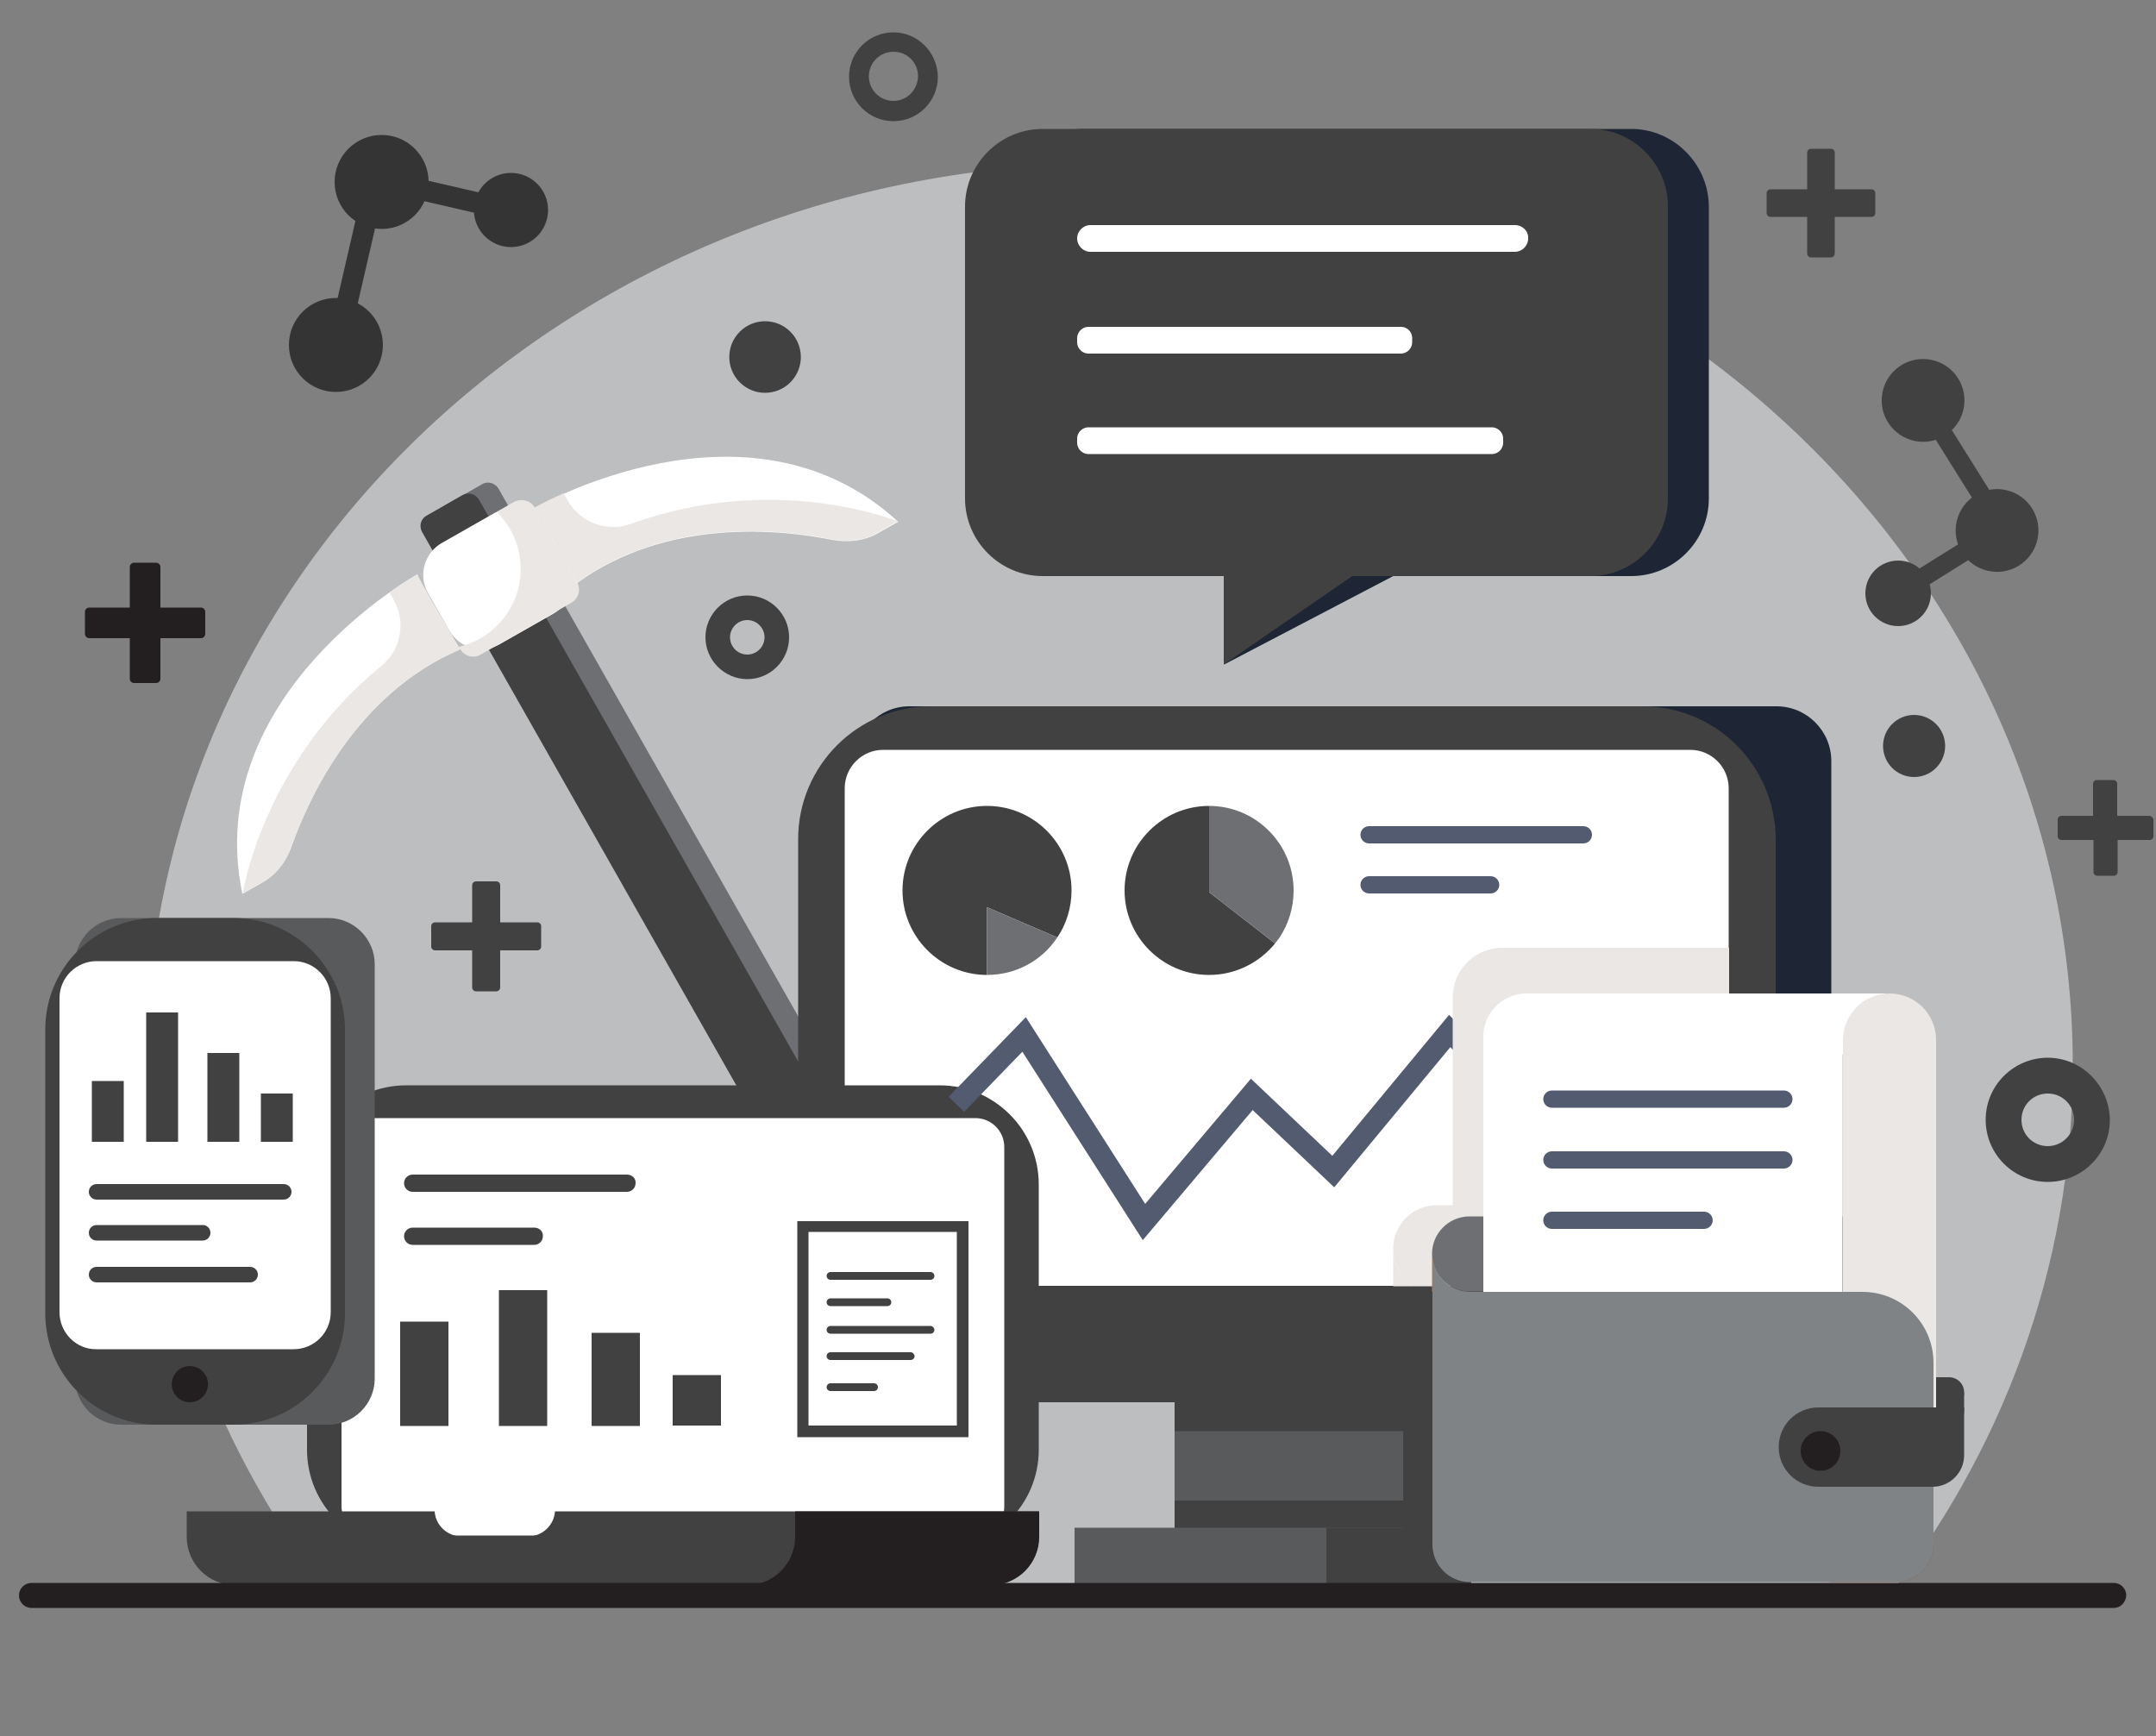 <?xml version="1.0" encoding="utf-8"?>
<!-- Generator: Adobe Illustrator 24.1.2, SVG Export Plug-In . SVG Version: 6.00 Build 0)  -->
<svg version="1.1" id="Слой_1" xmlns="http://www.w3.org/2000/svg" xmlns:xlink="http://www.w3.org/1999/xlink" x="0px" y="0px"
	 width="500px" height="402.6px" viewBox="0 0 500 402.6" style="enable-background:new 0 0 500 402.6;" xml:space="preserve">
<rect x="0" y="0" width="500" height="402.6" fill="#808080" stroke="none"/>
<style type="text/css">
	.st0{fill:#BDBEC0;}
	.st1{fill:#6E6F72;}
	.st2{fill:#414142;}
	.st3{fill:#FFFFFF;}
	.st4{fill:#EBE7E5;}
	.st5{fill:#1E2635;}
	.st6{fill:#595A5C;}
	.st7{fill:none;}
	.st8{fill:#231F20;}
	.st9{fill:#343434;}
	.st10{fill:#535B70;}
	.st11{fill:none;stroke:#535B70;stroke-width:5;stroke-miterlimit:10;}
	.st12{fill:#EAE7E5;}
	.st13{fill:#B07D57;}
	.st14{fill:#85512C;}
	.st15{fill:#808386;}
</style>
<g>
	<path class="st0" d="M436.2,372.4c27.9-34.9,44.5-78.3,44.5-125.3c0-115.5-100-209.2-223.4-209.2S33.9,131.6,33.9,247.1
		c0,47,16.5,90.3,44.5,125.3H436.2z"/>
	<path class="st1" d="M111.8,112.3l-8.4,4.8c-1.3,0.7-1.8,2.4-1,3.8l110.9,195.3c0.7,1.3,2.4,1.8,3.8,1l8.4-4.8
		c1.3-0.7,1.8-2.4,1-3.8L115.6,113.3C114.8,112,113.1,111.5,111.8,112.3z"/>
	<path class="st2" d="M107.3,114.8l-8.4,4.8c-1.3,0.7-1.8,2.4-1,3.8l110.9,195.3c0.7,1.3,2.4,1.8,3.8,1l8.4-4.8
		c1.3-0.7,1.8-2.4,1-3.8L111.1,115.9C110.3,114.5,108.6,114.1,107.3,114.8z"/>
	<path class="st3" d="M114.8,118.9l-12.3,7c-4.1,2.3-5.6,7.6-3.2,11.7l4.9,8.6c2.3,4.1,7.6,5.6,11.7,3.2l12.3-7
		c4.1-2.3,5.6-7.6,3.2-11.7l-4.9-8.6C124.2,118,118.9,116.6,114.8,118.9z"/>
	<path class="st4" d="M119.2,116.4l-4,2.3c1.2,1.2,2.2,2.5,3.1,4c5.1,9,2,20.3-7,25.4c-1.6,0.9-3.2,1.5-4.9,1.9l0.3,0.5
		c1,1.7,3.1,2.3,4.8,1.3l21-12c1.7-1,2.3-3.1,1.3-4.8l-9.9-17.4C123.1,116.1,120.9,115.5,119.2,116.4z"/>
	<path class="st3" d="M96.8,133.2c0,0-50.2,27.8-40.6,74.1l4.6-2.6c3.1-1.8,5.5-4.7,6.8-8.4c3.9-11,14.9-35.4,39.1-45.7
		C106.7,150.6,96.5,133.5,96.8,133.2z"/>
	<path class="st4" d="M67.6,196.3c3.9-11,14.9-35.4,39.1-45.7c0,0-10.2-17.1-9.9-17.4c0,0-2.6,1.4-6.5,4.2l1,1.7
		c2.9,5.1,1.7,11.6-2.8,15.3c-27.6,22.5-32.2,52.8-32.2,52.8l4.6-2.6C63.9,203,66.3,200,67.6,196.3z"/>
	<path class="st3" d="M123.9,117.9c0,0,49.6-28.9,84.4,3.1l-4.6,2.6c-3.1,1.8-6.9,2.3-10.7,1.6c-11.4-2.3-38-5.4-59.3,10.1
		C133.8,135.2,124.3,117.7,123.9,117.9z"/>
	<path class="st4" d="M193,125.1c-11.4-2.3-38-5.4-59.3,10.1c0,0-9.5-17.6-9.9-17.4c0,0,2.6-1.5,6.9-3.4l1,1.7
		c2.9,5.1,9.1,7.4,14.6,5.4c33.5-12.2,61.9-0.6,61.9-0.6l-4.6,2.6C200.6,125.3,196.9,125.8,193,125.1z"/>
	<path class="st5" d="M412,163.8H210.9c-7,0-12.7,5.7-12.7,12.7v135.8c0,7,5.7,12.7,12.7,12.7H412c7,0,12.7-5.7,12.7-12.7V176.5
		C424.7,169.5,419,163.8,412,163.8z"/>
	<path class="st2" d="M380.9,163.8H215.9c-17,0-30.8,13.8-30.8,30.8v99.8c0,17,13.8,30.8,30.8,30.8h165.1c17,0,30.8-13.8,30.8-30.8
		v-99.8C411.7,177.5,397.9,163.8,380.9,163.8z"/>
	<path class="st3" d="M195.9,289.4V182.8c0-4.9,4-8.9,8.9-8.9H392c4.9,0,8.9,4,8.9,8.9v106.5c0,4.9-4,8.9-8.9,8.9H204.8
		C199.8,298.3,195.9,294.3,195.9,289.4z"/>
	<rect x="272.4" y="325.2" class="st6" width="68.7" height="43.8"/>
	<rect x="272.4" y="325.2" class="st2" width="68.7" height="6.7"/>
	<rect x="272.4" y="348" class="st2" width="68.7" height="21"/>
	<rect x="249.2" y="354.3" class="st6" width="92" height="14.7"/>
	<polygon class="st2" points="325.4,325.2 325.4,354.3 307.6,354.3 307.6,368.9 325.4,368.9 341.2,368.9 341.2,354.3 341.2,325.2 	
		"/>
	<path class="st2" d="M217.9,251.7H94.2c-12.7,0-23,10.3-23,23v61.5c0,12.7,10.3,23,23,23h123.7c12.7,0,23-10.3,23-23v-61.5
		C240.9,262,230.6,251.7,217.9,251.7z"/>
	<path class="st3" d="M79.2,349.3V266c0-3.7,3-6.7,6.7-6.7h140.3c3.7,0,6.7,3,6.7,6.7v83.4c0,3.7-3,6.7-6.7,6.7H85.9
		C82.2,356,79.2,353,79.2,349.3z"/>
	<path class="st2" d="M240.9,350.5v5.9c0,6.2-5,11.2-11.2,11.2H54.5c-6.2,0-11.2-5-11.2-11.2v-5.9h57.5c0.2,3.2,2.9,5.8,6.2,5.8
		h15.5c3.3,0,6-2.6,6.2-5.8H240.9z"/>
	<line class="st7" x1="128.7" y1="350.5" x2="100.8" y2="350.5"/>
	<path class="st8" d="M184.4,350.5v5.9c0,6.2-5,11.2-11.2,11.2h56.6c6.2,0,11.2-5,11.2-11.2v-5.9H184.4z"/>
	<path class="st8" d="M490.2,372.9H7.3c-1.6,0-2.9-1.3-2.9-2.9l0,0c0-1.6,1.3-2.9,2.9-2.9h482.9c1.6,0,2.9,1.3,2.9,2.9l0,0
		C493,371.6,491.8,372.9,490.2,372.9z"/>
	<path class="st5" d="M378.3,29.9h-127c-9.9,0-18,8.1-18,18v67.7c0,9.9,8.1,18,18,18h42l-9.4,20.5l39.2-20.5h55.2
		c9.9,0,18-8.1,18-18V48C396.3,38.1,388.2,29.9,378.3,29.9z"/>
	<g>
		<path class="st2" d="M461.8,124L461.8,124c0.6,1,0.3,2.4-0.7,3l-16.3,10.2c-1,0.6-2.4,0.3-3-0.7v0c-0.6-1-0.3-2.4,0.7-3l16.3-10.2
			C459.9,122.7,461.2,123,461.8,124z"/>
		<ellipse transform="matrix(0.707 -0.707 0.707 0.707 65.049 342.57)" class="st2" cx="446" cy="92.8" rx="9.6" ry="9.6"/>
		<circle class="st2" cx="440.2" cy="137.6" r="7.6"/>
		
			<ellipse transform="matrix(0.23 -0.973 0.973 0.23 237.043 545.351)" class="st2" cx="463.1" cy="122.9" rx="9.6" ry="9.6"/>
		
			<ellipse transform="matrix(0.924 -0.383 0.383 0.924 -11.79 186.563)" class="st2" cx="463.1" cy="122.9" rx="4.6" ry="4.6"/>
		<path class="st2" d="M461.5,118L461.5,118c-1,0.6-2.4,0.3-3-0.7L448.3,101c-0.6-1-0.3-2.4,0.7-3l0,0c1-0.6,2.4-0.3,3,0.7
			l10.2,16.3C462.8,116,462.5,117.3,461.5,118z"/>
	</g>
	<g>
		<path class="st9" d="M90.3,42.3L90.3,42.3c0.3-1.3,1.6-2.1,2.9-1.8l21.2,4.9c1.3,0.3,2.1,1.6,1.8,2.9v0c-0.3,1.3-1.6,2.1-2.9,1.8
			l-21.2-4.9C90.8,45,90,43.6,90.3,42.3z"/>
		<circle class="st9" cx="77.9" cy="80" r="10.9"/>
		<circle class="st9" cx="118.5" cy="48.7" r="8.6"/>
		<circle class="st9" cx="88.5" cy="42.2" r="10.9"/>
		<circle class="st9" cx="88.5" cy="42.2" r="5.2"/>
		<path class="st9" d="M85.8,47.4L85.8,47.4c1.3,0.3,2.1,1.6,1.8,2.9l-4.9,21.2c-0.3,1.3-1.6,2.1-2.9,1.8l0,0
			c-1.3-0.3-2.1-1.6-1.8-2.9l4.9-21.2C83.1,48,84.5,47.1,85.8,47.4z"/>
	</g>
	<path class="st2" d="M245.2,217.4c2.1-3.1,3.3-6.9,3.3-10.9c0-10.8-8.8-19.6-19.6-19.6c-10.8,0-19.6,8.8-19.6,19.6
		c0,10.8,8.8,19.6,19.6,19.6v-15.7L245.2,217.4z"/>
	<path class="st1" d="M245.2,217.4l-16.3-7v15.7C235.7,226.1,241.7,222.7,245.2,217.4z"/>
	<path class="st2" d="M280.4,186.9c-10.8,0-19.6,8.8-19.6,19.6c0,10.8,8.8,19.6,19.6,19.6c6.2,0,11.7-2.9,15.3-7.3l-15.3-11.9V186.9
		z"/>
	<path class="st1" d="M300,206.5c0-10.8-8.8-19.6-19.6-19.6v20l15.3,11.9c0.3-0.4,0.7-0.9,1-1.3C298.8,214.3,300,210.6,300,206.5z"
		/>
	<path class="st10" d="M367.2,191.6h-49.7c-1.1,0-2,0.9-2,2v0c0,1.1,0.9,2,2,2h49.7c1.1,0,2-0.9,2-2v0
		C369.2,192.5,368.3,191.6,367.2,191.6z"/>
	<path class="st2" d="M145.4,272.4H95.7c-1.1,0-2,0.9-2,2l0,0c0,1.1,0.9,2,2,2h49.7c1.1,0,2-0.9,2-2l0,0
		C147.5,273.3,146.6,272.4,145.4,272.4z"/>
	<path class="st10" d="M345.7,203.2h-28.2c-1.1,0-2,0.9-2,2v0c0,1.1,0.9,2,2,2h28.2c1.1,0,2-0.9,2-2l0,0
		C347.7,204.1,346.8,203.2,345.7,203.2z"/>
	<path class="st2" d="M123.9,284.7H95.7c-1.1,0-2,0.9-2,2l0,0c0,1.1,0.9,2,2,2h28.2c1.1,0,2-0.9,2-2l0,0
		C126,285.6,125.1,284.7,123.9,284.7z"/>
	<path class="st2" d="M215.8,295h-23.2c-0.5,0-0.9,0.4-0.9,0.9v0c0,0.5,0.4,0.9,0.9,0.9h23.2c0.5,0,0.9-0.4,0.9-0.9l0,0
		C216.7,295.4,216.3,295,215.8,295z"/>
	<path class="st2" d="M205.8,301.1h-13.2c-0.5,0-0.9,0.4-0.9,0.9v0c0,0.5,0.4,0.9,0.9,0.9h13.2c0.5,0,0.9-0.4,0.9-0.9l0,0
		C206.7,301.5,206.3,301.1,205.8,301.1z"/>
	<path class="st2" d="M215.8,307.5h-23.2c-0.5,0-0.9,0.4-0.9,0.9l0,0c0,0.5,0.4,0.9,0.9,0.9h23.2c0.5,0,0.9-0.4,0.9-0.9l0,0
		C216.7,308,216.3,307.5,215.8,307.5z"/>
	<path class="st2" d="M211.2,313.6h-18.6c-0.5,0-0.9,0.4-0.9,0.9l0,0c0,0.5,0.4,0.9,0.9,0.9h18.6c0.5,0,0.9-0.4,0.9-0.9l0,0
		C212.1,314.1,211.7,313.6,211.2,313.6z"/>
	<path class="st2" d="M202.7,320.8h-10.1c-0.5,0-0.9,0.4-0.9,0.9v0c0,0.5,0.4,0.9,0.9,0.9h10.1c0.5,0,0.9-0.4,0.9-0.9l0,0
		C203.6,321.2,203.2,320.8,202.7,320.8z"/>
	<rect x="92.8" y="306.5" class="st2" width="11.2" height="24.2"/>
	<rect x="115.7" y="299.2" class="st2" width="11.2" height="31.5"/>
	<rect x="137.2" y="309.1" class="st2" width="11.2" height="21.6"/>
	<rect x="156" y="318.9" class="st2" width="11.2" height="11.7"/>
	<path class="st2" d="M184.9,283.2v50.1h39.7v-50.1H184.9z M221.9,330.6h-34.4v-44.9h34.4V330.6z"/>
	<path class="st2" d="M434,43.9h-8.5v-8.5c0-0.5-0.4-0.9-0.9-0.9H420c-0.5,0-0.9,0.4-0.9,0.9v8.5h-8.5c-0.5,0-0.9,0.4-0.9,0.9v4.6
		c0,0.5,0.4,0.9,0.9,0.9h8.5v8.5c0,0.5,0.4,0.9,0.9,0.9h4.6c0.5,0,0.9-0.4,0.9-0.9v-8.5h8.5c0.5,0,0.9-0.4,0.9-0.9v-4.6
		C434.9,44.3,434.5,43.9,434,43.9z"/>
	<path class="st2" d="M124.6,213.9h-8.6v-8.6c0-0.5-0.4-0.9-0.9-0.9h-4.7c-0.5,0-0.9,0.4-0.9,0.9v8.6h-8.6c-0.5,0-0.9,0.4-0.9,0.9
		v4.7c0,0.5,0.4,0.9,0.9,0.9h8.6v8.6c0,0.5,0.4,0.9,0.9,0.9h4.7c0.5,0,0.9-0.4,0.9-0.9v-8.6h8.6c0.5,0,0.9-0.4,0.9-0.9v-4.7
		C125.5,214.3,125.1,213.9,124.6,213.9z"/>
	<path class="st2" d="M498.5,189.2H491v-7.5c0-0.4-0.4-0.8-0.8-0.8h-4c-0.4,0-0.8,0.4-0.8,0.8v7.5H478c-0.4,0-0.8,0.4-0.8,0.8v4
		c0,0.4,0.4,0.8,0.8,0.8h7.5v7.5c0,0.4,0.4,0.8,0.8,0.8h4c0.4,0,0.8-0.4,0.8-0.8v-7.5h7.5c0.4,0,0.8-0.4,0.8-0.8v-4
		C499.3,189.6,498.9,189.2,498.5,189.2z"/>
	<path class="st8" d="M46.6,140.9h-9.4v-9.4c0-0.5-0.4-1-1-1h-5.1c-0.5,0-1,0.4-1,1v9.4h-9.4c-0.5,0-1,0.4-1,1v5.1c0,0.5,0.4,1,1,1
		h9.4v9.4c0,0.5,0.4,1,1,1h5.1c0.5,0,1-0.4,1-1V148h9.4c0.5,0,1-0.4,1-1v-5.1C47.6,141.4,47.2,140.9,46.6,140.9z"/>
	<polyline class="st11" points="221.8,256.1 237.5,239.9 265.3,283.4 290.3,253.8 309.2,271.7 336.2,239.1 351.3,254.7 	"/>
	<g>
		<path class="st12" d="M328,298.3h69.3c2,0,3.7-1.7,3.7-3.7v-74.8h-52.6h0c-6.4,0-11.5,5.2-11.5,11.5v4.7v26.8v16.7h-3.7
			c-5.6,0-10.1,4.5-10.1,10.1C323.1,293.3,325.1,296.5,328,298.3z"/>
		<path class="st12" d="M328,298.3c-2.9-1.8-4.9-5-4.9-8.6v8.6H328z"/>
	</g>
	<polyline class="st2" points="455.5,327.3 455.5,322.9 452,322.9 449,328 455.3,329.3 	"/>
	<path class="st2" d="M452,319.4h-31.9v7H452c1.9,0,3.5-1.6,3.5-3.5l0,0C455.5,320.9,453.9,319.4,452,319.4z"/>
	<path class="st1" d="M439.6,282.1h-98.8c-4.8,0-8.7,3.9-8.7,8.7c0,4.8,3.9,8.7,8.7,8.7h79.2l-0.5,0.1l28.8,36.4v-45.2
		C448.4,286,444.5,282.1,439.6,282.1z"/>
	<g>
		<path class="st13" d="M340.8,299.6c-4.8,0-8.7-3.9-8.7-8.7v8.7H340.8z"/>
		<path class="st14" d="M431.9,299.6h-16.3c9.1,0,16.5,7.4,16.5,16.5v42.1c0,4.8-3.9,8.7-8.7,8.7h16.3c4.8,0,8.7-3.9,8.7-8.7v-42.1
			C448.4,306.9,441,299.6,431.9,299.6z"/>
	</g>
	<path class="st3" d="M354,230.4L354,230.4c-5.5,0-10,4.5-10,10v4.1v23.2v31.9h83.3v-55.1l0,0l9.9,2.9v-17H354z"/>
	<path class="st10" d="M413.7,252.9h-53.8c-1.1,0-2,0.9-2,2v0c0,1.1,0.9,2,2,2h53.8c1.1,0,2-0.9,2-2l0,0
		C415.7,253.8,414.8,252.9,413.7,252.9z"/>
	<path class="st10" d="M413.7,267h-53.8c-1.1,0-2,0.9-2,2l0,0c0,1.1,0.9,2,2,2h53.8c1.1,0,2-0.9,2-2v0
		C415.7,267.9,414.8,267,413.7,267z"/>
	<path class="st10" d="M395.2,281h-35.3c-1.1,0-2,0.9-2,2l0,0c0,1.1,0.9,2,2,2h35.3c1.1,0,2-0.9,2-2l0,0
		C397.2,281.9,396.3,281,395.2,281z"/>
	<path class="st12" d="M438.2,230.4L438.2,230.4c-6,0-10.8,4.9-10.8,10.8v95.3H449v-95.3C449,235.2,444.2,230.4,438.2,230.4z"/>
	<path class="st15" d="M448.4,316.1v42.1c0,4.8-3.9,8.7-8.7,8.7h-98.8c-4.8,0-8.7-3.9-8.7-8.7v-67.3c0,4.8,3.9,8.7,8.7,8.7h91
		C441,299.6,448.4,306.9,448.4,316.1z"/>
	<path class="st2" d="M455.5,326.4h-33.8c-5.1,0-9.2,4.1-9.2,9.2l0,0c0,5.1,4.1,9.2,9.2,9.2h26.5c4,0,7.3-3.3,7.3-7.3V326.4z"/>
	<circle class="st8" cx="422.2" cy="336.5" r="4.6"/>
	<path class="st2" d="M368.8,29.9h-127c-9.9,0-18,8.1-18,18v67.7c0,9.9,8.1,18,18,18h42v20.5l29.8-20.5h55.2c9.9,0,18-8.1,18-18V48
		C386.9,38.1,378.8,29.9,368.8,29.9z"/>
	<ellipse transform="matrix(0.707 -0.707 0.707 0.707 -6.604 149.752)" class="st2" cx="177.5" cy="82.8" rx="8.3" ry="8.3"/>
	<circle class="st2" cx="443.9" cy="173" r="7.2"/>
	<path class="st2" d="M207.2,7.5c-5.7,0-10.3,4.6-10.3,10.3c0,5.7,4.6,10.3,10.3,10.3c5.7,0,10.3-4.6,10.3-10.3
		C217.4,12.1,212.8,7.5,207.2,7.5z M207.2,23.4c-3.1,0-5.7-2.5-5.7-5.7c0-3.1,2.5-5.7,5.7-5.7s5.7,2.5,5.7,5.7
		C212.8,20.9,210.3,23.4,207.2,23.4z"/>
	<path class="st2" d="M474.9,245.3c-7.9,0-14.4,6.4-14.4,14.4c0,7.9,6.4,14.4,14.4,14.4c7.9,0,14.4-6.4,14.4-14.4
		C489.2,251.8,482.8,245.3,474.9,245.3z M474.9,265.8c-3.4,0-6.1-2.7-6.1-6.1s2.7-6.1,6.1-6.1c3.4,0,6.1,2.7,6.1,6.1
		S478.2,265.8,474.9,265.8z"/>
	<path class="st2" d="M173.3,138.1c-5.4,0-9.7,4.4-9.7,9.7s4.4,9.7,9.7,9.7c5.4,0,9.7-4.4,9.7-9.7S178.7,138.1,173.3,138.1z
		 M173.3,151.8c-2.2,0-4-1.8-4-4c0-2.2,1.8-4,4-4c2.2,0,4,1.8,4,4C177.3,150,175.5,151.8,173.3,151.8z"/>
	<g>
		<path class="st3" d="M351.3,52.2h-98.4c-1.7,0-3.1,1.4-3.1,3.1v0c0,1.7,1.4,3.1,3.1,3.1h98.4c1.7,0,3.1-1.4,3.1-3.1v0
			C354.5,53.6,353.1,52.2,351.3,52.2z"/>
		<path class="st3" d="M324.9,75.8h-72.5c-1.4,0-2.6,1.2-2.6,2.6v1c0,1.4,1.2,2.6,2.6,2.6h72.5c1.4,0,2.6-1.2,2.6-2.6v-1
			C327.5,77,326.4,75.8,324.9,75.8z"/>
		<path class="st3" d="M346,99.1h-93.6c-1.4,0-2.6,1.2-2.6,2.6v1c0,1.4,1.2,2.6,2.6,2.6H346c1.4,0,2.6-1.2,2.6-2.6v-1
			C348.6,100.3,347.4,99.1,346,99.1z"/>
	</g>
	<path class="st6" d="M76.2,212.9H28.1c-5.9,0-10.7,4.8-10.7,10.7v96.1c0,5.9,4.8,10.7,10.7,10.7h48.1c5.9,0,10.7-4.8,10.7-10.7
		v-96.1C86.9,217.8,82.1,212.9,76.2,212.9z"/>
	<path class="st2" d="M54.2,212.9H36.3c-14.2,0-25.8,11.6-25.8,25.8v65.9c0,14.2,11.6,25.8,25.8,25.8h17.9
		c14.2,0,25.8-11.6,25.8-25.8v-65.9C80,224.6,68.4,212.9,54.2,212.9z"/>
	<path class="st3" d="M13.8,304.3v-72.8c0-4.8,3.9-8.6,8.6-8.6h45.7c4.8,0,8.6,3.9,8.6,8.6v72.8c0,4.8-3.9,8.6-8.6,8.6H22.4
		C17.7,313,13.8,309.1,13.8,304.3z"/>
	<g>
		<rect x="33.9" y="234.8" class="st2" width="7.4" height="30"/>
		<rect x="48.1" y="244.2" class="st2" width="7.4" height="20.6"/>
		<rect x="21.3" y="250.7" class="st2" width="7.4" height="14.1"/>
		<rect x="60.5" y="253.6" class="st2" width="7.4" height="11.2"/>
	</g>
	<path class="st2" d="M65.8,274.6H22.4c-1,0-1.8,0.8-1.8,1.8v0c0,1,0.8,1.8,1.8,1.8h43.4c1,0,1.8-0.8,1.8-1.8v0
		C67.6,275.4,66.8,274.6,65.8,274.6z"/>
	<path class="st2" d="M47.1,284.1H22.4c-1,0-1.8,0.8-1.8,1.8v0c0,1,0.8,1.8,1.8,1.8h24.6c1,0,1.8-0.8,1.8-1.8l0,0
		C48.8,284.9,48,284.1,47.1,284.1z"/>
	<path class="st2" d="M58,293.8H22.4c-1,0-1.8,0.8-1.8,1.8v0c0,1,0.8,1.8,1.8,1.8H58c1,0,1.8-0.8,1.8-1.8l0,0
		C59.8,294.6,59,293.8,58,293.8z"/>
	
		<ellipse transform="matrix(0.651 -0.759 0.759 0.651 -228.334 145.224)" class="st8" cx="43.9" cy="321.2" rx="4.2" ry="4.2"/>
</g>
</svg>
